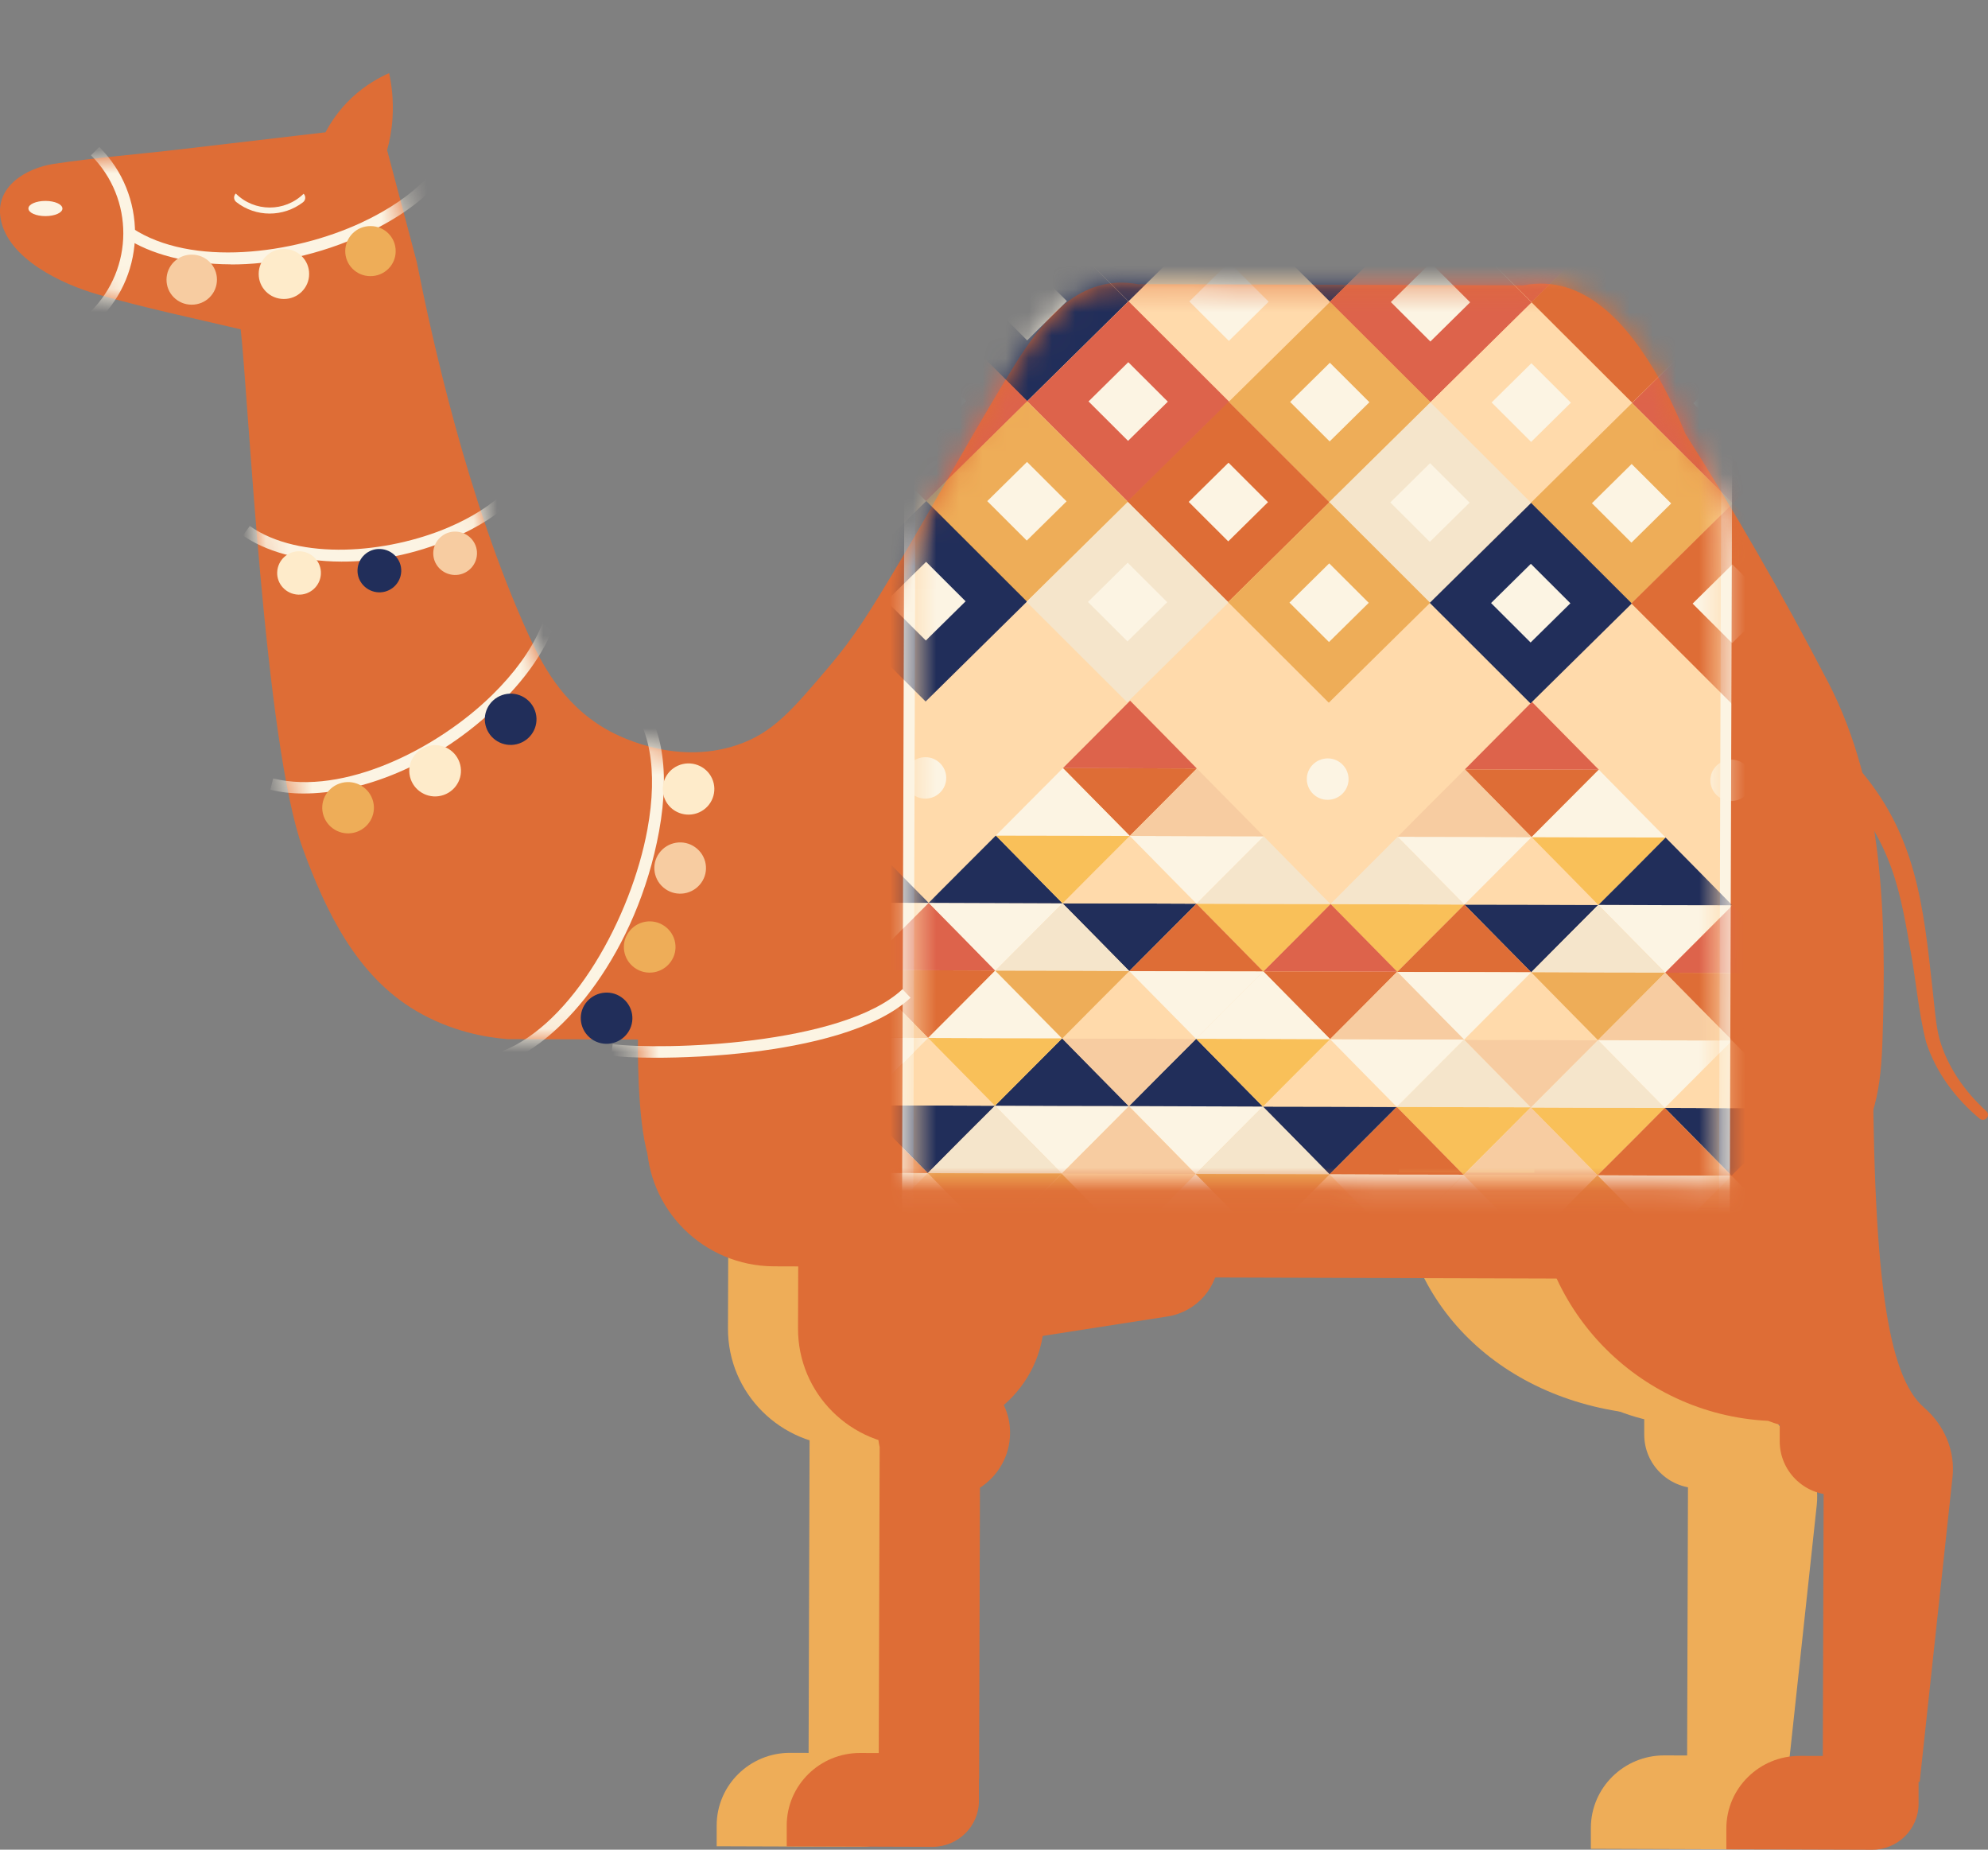 <svg xmlns="http://www.w3.org/2000/svg" fill="none" viewBox="0 0 86 80" height="80" width="86">
<rect x="0" y="0" width="86" height="80" fill="#808080" stroke="none"/>
<g clip-path="url(#clip0_214_7433)">
<path fill="#DE6D36" d="M80.253 33.059C82.922 36.023 83.203 39.186 83.616 42.921C83.696 43.61 83.738 44.303 83.897 44.923C84.231 46.111 84.977 47.198 85.925 48.055C86.015 48.133 86.026 48.265 85.947 48.354C85.867 48.449 85.729 48.459 85.634 48.38C84.601 47.514 83.754 46.4 83.325 45.081C82.97 43.688 82.891 42.359 82.621 40.967C82.387 39.616 82.149 38.277 81.63 37.058C81.122 35.839 80.364 34.73 79.453 33.769C78.977 33.243 79.766 32.523 80.248 33.059H80.253Z"></path>
<path fill="#DE6D36" d="M49.297 12.305C46.707 11.785 45.075 13.882 43.873 15.82C42.178 18.552 40.643 21.39 39.001 24.159C37.587 26.544 36.925 27.584 35.865 28.83C34.266 30.716 33.434 31.698 31.898 32.219C29.091 33.17 26.502 31.704 26.189 31.52C24.277 30.401 23.403 28.64 22.853 27.432C20.21 21.626 18.663 14.523 18.028 11.328C17.599 9.715 17.175 8.102 16.746 6.489C16.852 6.116 16.942 5.659 16.979 5.128C17.032 4.335 16.942 3.657 16.831 3.163C16.428 3.342 15.825 3.662 15.226 4.219C14.638 4.771 14.283 5.338 14.082 5.722L7.811 6.457C5.984 6.673 4.136 6.815 2.324 7.088C1.133 7.272 -0.228 8.065 0.031 9.473C0.349 11.212 2.716 12.3 4.22 12.731C6.26 13.319 8.346 13.755 10.412 14.244C10.74 17.071 11.45 32.198 13.102 36.711C14.093 39.411 15.422 42.207 18.006 43.725C19.521 44.613 21.009 44.871 21.963 44.944L27.598 44.96C27.598 44.96 27.54 48.37 28.038 49.999C28.138 50.335 28.239 50.666 28.339 51.002L54.63 51.081C62.41 51.17 70.195 51.254 77.976 51.191C78.521 51.191 79.088 50.829 79.602 50.356C81.18 48.901 81.376 46.888 81.439 44.876C81.603 39.774 81.503 34.163 79.077 29.492L79.056 29.455C77.065 25.619 74.994 22.052 72.907 18.757C72.589 17.969 72.229 17.192 71.811 16.446C70.439 13.992 68.506 11.832 65.906 12.342L49.297 12.29V12.305Z"></path>
<path fill="#EEAD58" d="M75.148 45.654C75.117 56.314 75.763 60.712 77.368 62.094C78.242 62.85 78.718 63.964 78.591 65.104L77.172 78.277L72.977 78.266L73.03 61.631C66.77 61.537 62.189 54.502 59.593 48.197L75.148 45.659V45.654Z"></path>
<path fill="#EEAD58" d="M60.515 49.421L71.166 49.452L71.129 61.174C65.033 60.701 60.494 56.414 60.51 50.577V49.421H60.515Z"></path>
<path fill="#DE6D36" d="M42.755 50.647L69.469 50.73L69.454 55.306L42.74 55.223L42.755 50.647Z"></path>
<path fill="#DE6D36" d="M43.01 58.106L50.504 56.939C51.781 56.74 52.723 55.647 52.728 54.365V53.135L43.026 53.104L43.01 58.106Z"></path>
<path fill="#EEAD58" d="M74.328 64.369H73.454C72.167 64.364 71.124 63.323 71.129 62.041V60.901L74.344 60.912L74.333 64.369H74.328Z"></path>
<path fill="#EEAD58" d="M68.82 79.963L75.122 79.984C76.229 79.984 77.135 79.096 77.135 77.998V75.939L71.997 75.923C70.25 75.918 68.825 77.32 68.82 79.054V79.963Z"></path>
<path fill="#DE6D36" d="M65.466 46.983L81.022 44.445C80.99 55.106 81.636 59.504 83.241 60.885C84.115 61.642 84.591 62.756 84.464 63.896L83.045 77.068L78.85 77.058L78.898 61.92C78.061 61.91 77.256 61.742 76.483 61.453C70.837 61.169 66.362 56.535 66.377 50.871V49.715H66.663C66.229 48.78 65.827 47.86 65.466 46.988V46.983Z"></path>
<path fill="#DE6D36" d="M80.189 64.658H79.315C78.028 64.653 76.985 63.612 76.99 62.33V61.19L80.205 61.201L80.195 64.658H80.189Z"></path>
<path fill="#DE6D36" d="M74.681 79.984L80.984 80.005C82.09 80.005 82.996 79.117 82.996 78.019V75.96L77.859 75.944C76.111 75.939 74.686 77.341 74.681 79.075V79.984Z"></path>
<path fill="#EEAD58" d="M34.976 76.921L39.324 76.932L39.377 59.714L35.023 61.952L34.976 76.921Z"></path>
<path fill="#EEAD58" d="M31.003 79.853L37.306 79.874C38.413 79.874 39.318 78.986 39.318 77.888V75.828L34.181 75.812C32.433 75.807 31.009 77.21 31.003 78.944V79.853Z"></path>
<path fill="#EEAD58" d="M31.518 49.363L31.492 57.454C31.481 60.255 33.764 62.535 36.592 62.546H36.772L36.815 49.379L31.518 49.363Z"></path>
<path fill="#DE6D36" d="M27.986 48.149L38.287 48.181L38.266 54.785L33.478 54.77C30.433 54.759 27.97 52.3 27.975 49.279V48.144L27.986 48.149Z"></path>
<path fill="#DE6D36" d="M34.033 79.858L40.335 79.879C41.442 79.879 42.348 78.991 42.348 77.893V75.833L37.21 75.818C35.463 75.812 34.038 77.215 34.033 78.949V79.858Z"></path>
<path fill="#DE6D36" d="M37.985 61.962C37.985 61.39 38.16 60.864 38.451 60.418L38.483 50.309L45.193 50.33L45.172 56.987C45.172 58.495 44.489 59.85 43.424 60.77C43.599 61.138 43.7 61.547 43.694 61.978C43.694 62.971 43.17 63.843 42.392 64.348L42.355 76.942L38.012 76.926L38.054 62.588C38.006 62.383 37.98 62.173 37.985 61.957V61.962Z"></path>
<path fill="#DE6D36" d="M39.85 47.025L39.802 62.551H39.622C36.799 62.54 34.516 60.265 34.522 57.46L34.538 52.258C34.548 49.358 36.926 47.014 39.85 47.02V47.025Z"></path>
<mask height="49" width="83" y="3" x="-1" maskUnits="userSpaceOnUse" style="mask-type:luminance" id="mask0_214_7433">
<path fill="white" d="M49.297 12.305C46.707 11.785 45.075 13.882 43.873 15.82C42.178 18.552 40.643 21.39 39.001 24.159C37.587 26.544 36.925 27.584 35.865 28.83C34.266 30.716 33.434 31.698 31.898 32.219C29.091 33.17 26.502 31.704 26.189 31.52C24.277 30.401 23.403 28.64 22.853 27.432C20.21 21.626 18.663 14.523 18.028 11.328C17.599 9.715 17.175 8.102 16.746 6.489C16.852 6.116 16.942 5.659 16.979 5.128C17.032 4.335 16.942 3.657 16.831 3.163C16.428 3.342 15.825 3.662 15.226 4.219C14.638 4.771 14.283 5.338 14.082 5.722L7.811 6.457C5.984 6.673 4.136 6.815 2.324 7.088C1.133 7.272 -0.228 8.065 0.031 9.473C0.349 11.212 2.716 12.3 4.22 12.731C6.26 13.319 8.346 13.755 10.412 14.244C10.74 17.071 11.45 32.198 13.102 36.711C14.093 39.411 15.422 42.207 18.006 43.725C19.521 44.613 21.009 44.871 21.963 44.944L27.598 44.96C27.598 44.96 27.54 48.37 28.038 49.999C28.138 50.335 28.239 50.666 28.339 51.002L54.63 51.081C62.41 51.17 70.195 51.254 77.976 51.191C78.521 51.191 79.088 50.829 79.602 50.356C81.18 48.901 81.376 46.888 81.439 44.876C81.603 39.774 81.503 34.163 79.077 29.492L79.056 29.455C77.065 25.619 74.994 22.052 72.907 18.757C72.589 17.969 72.229 17.192 71.811 16.446C70.439 13.992 68.506 11.832 65.906 12.342L49.297 12.29V12.305Z"></path>
</mask>
<g mask="url(#mask0_214_7433)">
<path fill="#FCF4E3" d="M39.151 11.261L74.959 11.372L74.814 56.983L39.007 56.872L39.151 11.261Z"></path>
<path fill="#FFDAAB" d="M39.63 11.27L74.484 11.373L74.348 56.984L39.494 56.881L39.63 11.27Z"></path>
<mask height="46" width="36" y="11" x="39" maskUnits="userSpaceOnUse" style="mask-type:luminance" id="mask1_214_7433">
<path fill="white" d="M39.63 11.27L74.484 11.373L74.348 56.984L39.494 56.881L39.63 11.27Z"></path>
</mask>
<g mask="url(#mask1_214_7433)">
<path fill="#F9C059" d="M60.451 39.112L63.348 39.123L61.897 40.578L60.44 42.039L58.999 40.567L57.554 39.102L60.451 39.112Z"></path>
<path fill="#F5E5CB" d="M60.451 39.112L63.348 39.123L61.907 37.657L60.461 36.191L59.005 37.646L57.554 39.102L60.451 39.112Z"></path>
<path fill="#DE6D36" d="M66.267 33.285L69.164 33.29L67.708 34.751L66.256 36.206L64.811 34.741L63.37 33.275L66.267 33.285Z"></path>
<path fill="#DD634B" d="M66.267 33.285L69.164 33.29L67.718 31.825L66.272 30.359L64.821 31.814L63.37 33.275L66.267 33.285Z"></path>
<path fill="#F7CCA1" d="M66.23 44.976L69.127 44.986L67.671 46.442L66.219 47.902L64.773 46.436L63.333 44.97L66.23 44.976Z"></path>
<path fill="#FFDAAB" d="M66.23 44.976L69.127 44.986L67.681 43.52L66.24 42.054L64.784 43.51L63.333 44.97L66.23 44.976Z"></path>
<path fill="#212E5A" d="M66.246 39.128L69.143 39.138L67.691 40.594L66.24 42.054L64.794 40.589L63.349 39.123L66.246 39.128Z"></path>
<path fill="#FFDAAB" d="M66.246 39.128L69.143 39.138L67.702 37.672L66.256 36.206L64.805 37.662L63.349 39.123L66.246 39.128Z"></path>
<path fill="#FCF4E3" d="M72.038 39.149L74.936 39.154L73.484 40.615L72.033 42.07L70.587 40.604L69.141 39.138L72.038 39.149Z"></path>
<path fill="#212E5A" d="M72.038 39.149L74.936 39.154L73.495 37.688L72.049 36.222L70.598 37.683L69.141 39.138L72.038 39.149Z"></path>
<path fill="#FCF4E3" d="M63.359 36.196L66.256 36.206L64.805 37.662L63.348 39.123L61.908 37.657L60.462 36.191L63.359 36.196Z"></path>
<path fill="#F7CCA1" d="M63.359 36.196L66.256 36.206L64.81 34.741L63.369 33.275L61.913 34.73L60.462 36.191L63.359 36.196Z"></path>
<path fill="#F9C059" d="M69.154 36.217L72.051 36.222L70.6 37.683L69.143 39.138L67.703 37.672L66.257 36.206L69.154 36.217Z"></path>
<path fill="#FCF4E3" d="M69.154 36.217L72.051 36.222L70.605 34.756L69.164 33.29L67.708 34.751L66.257 36.206L69.154 36.217Z"></path>
<path fill="#DE6D36" d="M63.338 42.044L66.24 42.054L64.794 40.589L63.349 39.123L61.897 40.578L60.441 42.039L63.338 42.044Z"></path>
<path fill="#FCF4E3" d="M63.338 42.044L66.24 42.054L64.784 43.51L63.333 44.97L61.887 43.505L60.441 42.039L63.338 42.044Z"></path>
<path fill="#F5E5CB" d="M69.136 42.065L72.033 42.07L70.587 40.604L69.141 39.138L67.69 40.594L66.239 42.054L69.136 42.065Z"></path>
<path fill="#EEAD58" d="M69.136 42.065L72.033 42.07L70.577 43.531L69.126 44.986L67.68 43.52L66.239 42.054L69.136 42.065Z"></path>
<path fill="#FFDAAB" d="M40.123 4.33L44.48 8.679L40.097 13.002L35.74 8.653L40.123 4.33Z"></path>
<path fill="#212E5A" d="M48.844 4.359L53.201 8.708L48.818 13.031L44.46 8.682L48.844 4.359Z"></path>
<path fill="#212E5A" d="M57.561 4.38L61.918 8.728L57.535 13.051L53.177 8.703L57.561 4.38Z"></path>
<path fill="#DD634B" d="M66.287 4.404L70.644 8.752L66.261 13.075L61.904 8.727L66.287 4.404Z"></path>
<path fill="#DE6D36" d="M75.008 4.433L79.365 8.782L74.982 13.105L70.624 8.756L75.008 4.433Z"></path>
<path fill="#212E5A" d="M44.457 8.684L48.815 13.032L44.431 17.355L40.074 13.007L44.457 8.684Z"></path>
<path fill="#FCF4E3" d="M44.444 11.318L46.154 13.024L44.434 14.721L42.724 13.014L44.444 11.318Z"></path>
<path fill="#FCF4E3" d="M53.171 11.342L54.881 13.048L53.161 14.745L51.45 13.038L53.171 11.342Z"></path>
<path fill="#DD634B" d="M61.9 8.733L66.258 13.082L61.874 17.405L57.517 13.056L61.9 8.733Z"></path>
<path fill="#FCF4E3" d="M61.888 11.367L63.598 13.074L61.877 14.771L60.167 13.064L61.888 11.367Z"></path>
<path fill="#DE6D36" d="M70.625 8.757L74.982 13.106L70.599 17.429L66.242 13.08L70.625 8.757Z"></path>
<path fill="#DD634B" d="M40.094 13.007L44.451 17.355L40.068 21.678L35.71 17.33L40.094 13.007Z"></path>
<path fill="#FCF4E3" d="M40.087 15.637L41.797 17.344L40.077 19.041L38.367 17.334L40.087 15.637Z"></path>
<path fill="#DD634B" d="M48.82 13.031L53.178 17.38L48.794 21.702L44.437 17.354L48.82 13.031Z"></path>
<path fill="#FCF4E3" d="M48.809 15.665L50.52 17.372L48.799 19.068L47.089 17.362L48.809 15.665Z"></path>
<path fill="#EEAD58" d="M57.537 13.057L61.895 17.405L57.511 21.728L53.154 17.38L57.537 13.057Z"></path>
<path fill="#FCF4E3" d="M57.53 15.689L59.24 17.396L57.52 19.092L55.81 17.385L57.53 15.689Z"></path>
<path fill="#FFDAAB" d="M66.258 13.081L70.615 17.429L66.232 21.752L61.874 17.404L66.258 13.081Z"></path>
<path fill="#FCF4E3" d="M66.247 15.71L67.957 17.417L66.236 19.113L64.527 17.407L66.247 15.71Z"></path>
<path fill="#DD634B" d="M74.984 13.11L79.342 17.459L74.958 21.781L70.601 17.433L74.984 13.11Z"></path>
<path fill="#FCF4E3" d="M74.974 15.744L76.684 17.451L74.963 19.147L73.253 17.441L74.974 15.744Z"></path>
<path fill="#EEAD58" d="M44.434 17.355L48.791 21.704L44.408 26.027L40.05 21.678L44.434 17.355Z"></path>
<path fill="#FCF4E3" d="M44.429 19.978L46.139 21.685L44.418 23.381L42.708 21.674L44.429 19.978Z"></path>
<path fill="#DE6D36" d="M53.153 17.374L57.51 21.723L53.126 26.046L48.769 21.696L53.153 17.374Z"></path>
<path fill="#FCF4E3" d="M53.144 20.012L54.853 21.719L53.133 23.415L51.423 21.708L53.144 20.012Z"></path>
<path fill="#F5E5CB" d="M61.878 17.399L66.234 21.749L61.85 26.071L57.494 21.721L61.878 17.399Z"></path>
<path fill="#FCF4E3" d="M61.864 20.033L63.574 21.74L61.854 23.436L60.144 21.73L61.864 20.033Z"></path>
<path fill="#EEAD58" d="M70.598 17.434L74.955 21.783L70.572 26.106L66.214 21.757L70.598 17.434Z"></path>
<path fill="#FCF4E3" d="M70.585 20.068L72.295 21.775L70.575 23.471L68.865 21.765L70.585 20.068Z"></path>
<path fill="#212E5A" d="M40.069 21.67L44.426 26.019L40.042 30.341L35.685 25.992L40.069 21.67Z"></path>
<path fill="#FCF4E3" d="M40.062 24.3L41.772 26.007L40.051 27.703L38.341 25.996L40.062 24.3Z"></path>
<path fill="#F5E5CB" d="M48.791 21.708L53.148 26.056L48.765 30.379L44.408 26.031L48.791 21.708Z"></path>
<path fill="#FCF4E3" d="M48.784 24.338L50.494 26.045L48.774 27.741L47.064 26.035L48.784 24.338Z"></path>
<path fill="#EEAD58" d="M57.511 21.721L61.867 26.071L57.483 30.393L53.126 26.044L57.511 21.721Z"></path>
<path fill="#FCF4E3" d="M57.501 24.366L59.211 26.073L57.491 27.769L55.781 26.063L57.501 24.366Z"></path>
<path fill="#212E5A" d="M66.235 21.752L70.592 26.101L66.208 30.423L61.851 26.074L66.235 21.752Z"></path>
<path fill="#FCF4E3" d="M66.224 24.386L67.934 26.093L66.213 27.789L64.503 26.082L66.224 24.386Z"></path>
<path fill="#DE6D36" d="M74.954 21.777L79.311 26.126L74.926 30.448L70.57 26.099L74.954 21.777Z"></path>
<path fill="#FCF4E3" d="M74.942 24.411L76.652 26.118L74.932 27.814L73.222 26.107L74.942 24.411Z"></path>
<path fill="#DE6D36" d="M40.162 41.965L43.059 41.976L41.607 43.436L40.151 44.892L38.71 43.426L37.264 41.96L40.162 41.965Z"></path>
<path fill="#DD634B" d="M40.162 41.965L43.059 41.976L41.618 40.51L40.172 39.044L38.716 40.499L37.264 41.96L40.162 41.965Z"></path>
<path fill="#FFDAAB" d="M40.124 53.661L43.022 53.671L41.581 52.205L40.135 50.739L38.684 52.195L37.227 53.656L40.124 53.661Z"></path>
<path fill="#212E5A" d="M40.146 47.813L43.043 47.824L41.587 49.279L40.135 50.739L38.69 49.274L37.249 47.808L40.146 47.813Z"></path>
<path fill="#FFDAAB" d="M40.146 47.813L43.043 47.824L41.597 46.358L40.151 44.892L38.7 46.347L37.249 47.808L40.146 47.813Z"></path>
<path fill="#FCF4E3" d="M45.939 47.834L48.836 47.839L47.385 49.3L45.928 50.755L44.482 49.289L43.042 47.824L45.939 47.834Z"></path>
<path fill="#212E5A" d="M45.939 47.834L48.836 47.839L47.39 46.373L45.95 44.907L44.493 46.368L43.042 47.823L45.939 47.834Z"></path>
<path fill="#FCF4E3" d="M37.253 44.881L40.15 44.892L38.699 46.347L37.248 47.808L35.802 46.342L34.356 44.876L37.253 44.881Z"></path>
<path fill="#F7CCA1" d="M37.253 44.881L40.15 44.892L38.71 43.426L37.264 41.96L35.813 43.415L34.356 44.876L37.253 44.881Z"></path>
<path fill="#F9C059" d="M43.052 44.902L45.949 44.907L44.493 46.368L43.042 47.824L41.596 46.358L40.15 44.892L43.052 44.902Z"></path>
<path fill="#FCF4E3" d="M43.052 44.902L45.949 44.907L44.503 43.441L43.057 41.976L41.606 43.436L40.15 44.892L43.052 44.902Z"></path>
<path fill="#DE6D36" d="M37.238 50.729L40.135 50.739L38.689 49.274L37.248 47.808L35.792 49.263L34.341 50.724L37.238 50.729Z"></path>
<path fill="#FCF4E3" d="M37.238 50.729L40.135 50.739L38.684 52.195L37.227 53.656L35.787 52.19L34.341 50.724L37.238 50.729Z"></path>
<path fill="#F5E5CB" d="M43.033 50.75L45.93 50.755L44.484 49.289L43.043 47.824L41.587 49.279L40.136 50.739L43.033 50.75Z"></path>
<path fill="#EEAD58" d="M43.033 50.75L45.93 50.755L44.478 52.216L43.022 53.671L41.581 52.205L40.136 50.739L43.033 50.75Z"></path>
<path fill="#F9C059" d="M63.322 47.886L60.425 47.876L61.871 49.342L63.311 50.808L64.768 49.352L66.219 47.892L63.322 47.886Z"></path>
<path fill="#F5E5CB" d="M63.322 47.886L60.425 47.876L61.876 46.421L63.332 44.96L64.773 46.426L66.219 47.892L63.322 47.886Z"></path>
<path fill="#DE6D36" d="M57.544 42.018L54.647 42.012L56.093 43.478L57.539 44.944L58.99 43.489L60.441 42.028L57.544 42.018Z"></path>
<path fill="#DD634B" d="M57.544 42.018L54.647 42.012L56.104 40.552L57.555 39.096L59.001 40.562L60.441 42.028L57.544 42.018Z"></path>
<path fill="#FFDAAB" d="M57.511 53.713L54.614 53.708L56.065 52.248L57.517 50.792L58.962 52.258L60.408 53.724L57.511 53.713Z"></path>
<path fill="#212E5A" d="M57.527 47.865L54.63 47.86L56.076 49.326L57.516 50.792L58.973 49.331L60.424 47.876L57.527 47.865Z"></path>
<path fill="#FFDAAB" d="M57.527 47.865L54.63 47.86L56.081 46.4L57.537 44.944L58.978 46.41L60.424 47.876L57.527 47.865Z"></path>
<path fill="#FCF4E3" d="M51.734 47.85L48.837 47.839L50.283 49.305L51.723 50.776L53.18 49.316L54.631 47.86L51.734 47.85Z"></path>
<path fill="#212E5A" d="M51.734 47.85L48.837 47.839L50.288 46.384L51.744 44.928L53.185 46.394L54.631 47.86L51.734 47.85Z"></path>
<path fill="#FCF4E3" d="M60.435 44.955L57.538 44.944L58.978 46.41L60.424 47.876L61.876 46.421L63.332 44.96L60.435 44.955Z"></path>
<path fill="#F7CCA1" d="M60.435 44.955L57.538 44.944L58.989 43.489L60.44 42.028L61.886 43.494L63.332 44.96L60.435 44.955Z"></path>
<path fill="#F9C059" d="M54.642 44.934L51.745 44.928L53.186 46.394L54.631 47.86L56.083 46.4L57.539 44.944L54.642 44.934Z"></path>
<path fill="#FCF4E3" d="M54.642 44.934L51.745 44.928L53.196 43.468L54.647 42.012L56.093 43.478L57.539 44.944L54.642 44.934Z"></path>
<path fill="#DE6D36" d="M60.413 50.803L57.517 50.792L58.973 49.331L60.424 47.876L61.87 49.342L63.31 50.808L60.413 50.803Z"></path>
<path fill="#FCF4E3" d="M60.413 50.803L57.517 50.792L58.962 52.258L60.408 53.724L61.859 52.269L63.31 50.808L60.413 50.803Z"></path>
<path fill="#F5E5CB" d="M54.62 50.782L51.724 50.776L53.18 49.316L54.631 47.86L56.077 49.326L57.518 50.792L54.62 50.782Z"></path>
<path fill="#EEAD58" d="M54.62 50.782L51.724 50.776L53.169 52.242L54.615 53.708L56.066 52.248L57.518 50.792L54.62 50.782Z"></path>
<path fill="#F9C059" d="M69.121 47.913L72.018 47.918L70.566 49.379L69.11 50.834L67.669 49.368L66.224 47.902L69.121 47.913Z"></path>
<path fill="#F5E5CB" d="M69.121 47.913L72.018 47.918L70.572 46.452L69.131 44.986L67.675 46.447L66.224 47.902L69.121 47.913Z"></path>
<path fill="#DE6D36" d="M74.931 42.081L77.828 42.091L76.377 43.547L74.926 45.002L73.48 43.536L72.034 42.07L74.931 42.081Z"></path>
<path fill="#DD634B" d="M74.931 42.081L77.828 42.091L76.388 40.625L74.942 39.159L73.49 40.615L72.034 42.07L74.931 42.081Z"></path>
<path fill="#FFDAAB" d="M74.9 53.776L77.797 53.787L76.351 52.316L74.905 50.85L73.454 52.31L72.003 53.766L74.9 53.776Z"></path>
<path fill="#212E5A" d="M74.915 47.928L77.812 47.939L76.361 49.395L74.905 50.85L73.464 49.384L72.018 47.918L74.915 47.928Z"></path>
<path fill="#FFDAAB" d="M74.915 47.928L77.812 47.939L76.367 46.473L74.926 45.002L73.47 46.463L72.018 47.918L74.915 47.928Z"></path>
<path fill="#FCF4E3" d="M72.029 44.997L74.926 45.002L73.469 46.463L72.018 47.918L70.572 46.452L69.132 44.986L72.029 44.997Z"></path>
<path fill="#F7CCA1" d="M72.029 44.997L74.926 45.002L73.48 43.536L72.034 42.07L70.583 43.531L69.132 44.986L72.029 44.997Z"></path>
<path fill="#DE6D36" d="M72.007 50.845L74.904 50.85L73.464 49.384L72.018 47.918L70.567 49.379L69.11 50.834L72.007 50.845Z"></path>
<path fill="#FCF4E3" d="M72.007 50.845L74.904 50.85L73.453 52.31L72.002 53.766L70.556 52.3L69.11 50.834L72.007 50.845Z"></path>
<path fill="#F7CCA1" d="M48.826 50.771L45.929 50.766L47.385 49.305L48.836 47.85L50.282 49.316L51.723 50.782L48.826 50.771Z"></path>
<path fill="#FFDAAB" d="M48.826 50.771L45.929 50.766L47.374 52.232L48.815 53.698L50.272 52.237L51.723 50.782L48.826 50.771Z"></path>
<path fill="#FCF4E3" d="M51.718 53.703L48.816 53.698L50.272 52.237L51.724 50.782L53.169 52.248L54.615 53.713L51.718 53.703Z"></path>
<path fill="#EEAD58" d="M45.917 53.687L43.02 53.677L44.477 52.221L45.928 50.766L47.374 52.232L48.815 53.698L45.917 53.687Z"></path>
<path fill="#F7CCA1" d="M66.208 50.824L69.106 50.834L67.665 49.368L66.219 47.902L64.768 49.358L63.311 50.818L66.208 50.824Z"></path>
<path fill="#FFDAAB" d="M66.208 50.824L69.106 50.834L67.654 52.289L66.203 53.75L64.757 52.284L63.311 50.818L66.208 50.824Z"></path>
<path fill="#FCF4E3" d="M63.306 53.74L66.203 53.75L64.757 52.284L63.311 50.818L61.86 52.274L60.409 53.729L63.306 53.74Z"></path>
<path fill="#EEAD58" d="M69.099 53.755L71.996 53.766L70.55 52.3L69.104 50.834L67.653 52.289L66.202 53.75L69.099 53.755Z"></path>
<path fill="#FCF4E3" d="M37.275 39.044L40.172 39.049L38.715 40.51L37.264 41.965L35.818 40.499L34.378 39.033L37.275 39.044Z"></path>
<path fill="#212E5A" d="M37.275 39.044L40.172 39.049L38.726 37.583L37.285 36.117L35.829 37.578L34.378 39.033L37.275 39.044Z"></path>
<path fill="#F9C059" d="M54.658 39.096L51.761 39.086L53.206 40.552L54.647 42.018L56.103 40.562L57.555 39.102L54.658 39.096Z"></path>
<path fill="#F5E5CB" d="M54.658 39.096L51.761 39.086L53.212 37.63L54.668 36.17L56.109 37.636L57.555 39.102L54.658 39.096Z"></path>
<path fill="#DE6D36" d="M48.878 33.227L45.981 33.222L47.427 34.688L48.873 36.154L50.324 34.699L51.775 33.238L48.878 33.227Z"></path>
<path fill="#DD634B" d="M48.878 33.227L45.981 33.222L47.438 31.762L48.889 30.306L50.335 31.772L51.775 33.238L48.878 33.227Z"></path>
<path fill="#F7CCA1" d="M48.847 44.923L45.95 44.918L47.391 46.384L48.837 47.85L50.288 46.389L51.744 44.934L48.847 44.923Z"></path>
<path fill="#FFDAAB" d="M48.847 44.923L45.95 44.918L47.401 43.457L48.852 42.002L50.298 43.468L51.744 44.934L48.847 44.923Z"></path>
<path fill="#212E5A" d="M48.863 39.075L45.966 39.07L47.412 40.536L48.852 42.002L50.309 40.541L51.76 39.086L48.863 39.075Z"></path>
<path fill="#FFDAAB" d="M48.863 39.075L45.966 39.07L47.417 37.609L48.873 36.154L50.314 37.62L51.76 39.086L48.863 39.075Z"></path>
<path fill="#FCF4E3" d="M43.07 39.059L40.173 39.049L41.619 40.515L43.059 41.986L44.516 40.525L45.967 39.07L43.07 39.059Z"></path>
<path fill="#212E5A" d="M43.07 39.059L40.173 39.049L41.624 37.594L43.08 36.138L44.521 37.604L45.967 39.07L43.07 39.059Z"></path>
<path fill="#FCF4E3" d="M51.771 36.164L48.874 36.154L50.315 37.62L51.76 39.086L53.212 37.63L54.668 36.17L51.771 36.164Z"></path>
<path fill="#F7CCA1" d="M51.771 36.164L48.874 36.154L50.325 34.699L51.776 33.238L53.222 34.704L54.668 36.17L51.771 36.164Z"></path>
<path fill="#F9C059" d="M45.976 36.143L43.079 36.138L44.52 37.604L45.965 39.07L47.417 37.609L48.873 36.154L45.976 36.143Z"></path>
<path fill="#FCF4E3" d="M45.976 36.143L43.079 36.138L44.53 34.678L45.981 33.222L47.427 34.688L48.873 36.154L45.976 36.143Z"></path>
<path fill="#DE6D36" d="M51.749 42.012L48.852 42.002L50.309 40.541L51.76 39.086L53.206 40.552L54.647 42.018L51.749 42.012Z"></path>
<path fill="#FCF4E3" d="M51.749 42.012L48.852 42.002L50.298 43.468L51.744 44.934L53.195 43.478L54.647 42.018L51.749 42.012Z"></path>
<path fill="#F5E5CB" d="M45.955 41.991L43.057 41.986L44.514 40.525L45.965 39.07L47.411 40.536L48.852 42.002L45.955 41.991Z"></path>
<path fill="#EEAD58" d="M45.955 41.991L43.057 41.986L44.503 43.452L45.949 44.918L47.4 43.457L48.852 42.002L45.955 41.991Z"></path>
<path fill="#FCF4E3" d="M40.033 32.749C40.531 32.749 40.934 33.154 40.934 33.648C40.934 34.142 40.526 34.541 40.028 34.541C39.53 34.541 39.128 34.136 39.128 33.642C39.128 33.149 39.535 32.749 40.033 32.749Z"></path>
<path fill="#FCF4E3" d="M74.895 32.854C75.392 32.854 75.795 33.259 75.795 33.753C75.795 34.247 75.387 34.646 74.889 34.646C74.391 34.646 73.989 34.241 73.989 33.748C73.989 33.254 74.397 32.854 74.895 32.854Z"></path>
<path fill="#FCF4E3" d="M57.438 32.802C57.935 32.802 58.338 33.206 58.338 33.7C58.338 34.194 57.93 34.593 57.432 34.593C56.934 34.593 56.532 34.189 56.532 33.695C56.532 33.201 56.94 32.802 57.438 32.802Z"></path>
</g>
<path fill="#FCF4E3" d="M4.274 13.839L3.914 13.482C5.799 11.622 5.81 8.585 3.935 6.715L4.295 6.358C6.366 8.428 6.356 11.785 4.274 13.839Z"></path>
<path fill="#FCF4E3" d="M9.972 11.433C8.076 11.428 6.482 10.971 5.455 10.298L5.735 9.878C8.288 11.549 12.652 11.018 15.639 9.626C18.007 8.522 19.469 6.988 19.643 5.412L20.146 5.47C19.951 7.224 18.388 8.906 15.857 10.088C13.775 11.055 11.741 11.444 9.972 11.438V11.433Z"></path>
<path fill="#FCF4E3" d="M14.767 24.29C12.955 24.285 11.446 23.822 10.508 23.16L10.805 22.751C12.966 24.269 16.753 23.933 19.38 22.819C21.456 21.936 22.759 20.654 22.96 19.299L23.463 19.372C23.24 20.901 21.826 22.325 19.581 23.281C17.881 24.006 16.228 24.295 14.772 24.29H14.767Z"></path>
<path fill="#FCF4E3" d="M13.123 34.32C12.599 34.32 12.122 34.262 11.693 34.157L11.815 33.669C14.861 34.415 18.891 32.413 21.296 30.054C23.202 28.183 24.076 26.203 23.7 24.616L24.192 24.5C24.611 26.26 23.684 28.415 21.65 30.411C18.806 33.201 15.517 34.325 13.118 34.32H13.123Z"></path>
<path fill="#FCF4E3" d="M21.9 45.943L21.715 45.47C24.765 44.298 27.308 39.669 28.007 35.87C28.478 33.306 28.107 31.273 26.995 30.285L27.334 29.907C28.6 31.026 29.018 33.175 28.51 35.959C27.556 41.161 24.395 44.981 21.905 45.937L21.9 45.943Z"></path>
<path fill="#FCF4E3" d="M28.293 45.748C27.483 45.748 26.831 45.711 26.439 45.659L26.503 45.16C28.627 45.428 36.433 45.228 39.039 42.785L39.389 43.153C37.863 44.582 34.839 45.217 32.567 45.496C31.015 45.685 29.485 45.753 28.293 45.748Z"></path>
</g>
<path fill="#FCF4E3" d="M11.662 9.237C11.153 9.237 10.64 9.069 10.221 8.738C10.105 8.648 10.094 8.475 10.2 8.37C11.005 9.174 12.319 9.179 13.134 8.38C13.24 8.485 13.224 8.659 13.108 8.748C12.684 9.074 12.175 9.237 11.662 9.237Z"></path>
<path fill="#FCF4E3" d="M2.701 9.021C2.701 9.2 2.373 9.347 1.965 9.347C1.557 9.347 1.229 9.2 1.229 9.016C1.229 8.838 1.557 8.69 1.965 8.69C2.373 8.69 2.701 8.838 2.701 9.021Z"></path>
<path fill="#F7CCA1" d="M9.385 12.1C9.385 12.699 8.892 13.183 8.288 13.178C7.685 13.178 7.197 12.689 7.203 12.09C7.208 11.491 7.695 11.008 8.299 11.013C8.903 11.013 9.39 11.501 9.385 12.1Z"></path>
<path fill="#FEEBCA" d="M13.373 11.853C13.373 12.452 12.88 12.936 12.277 12.931C11.673 12.931 11.186 12.442 11.191 11.843C11.191 11.244 11.684 10.761 12.287 10.766C12.891 10.766 13.378 11.254 13.373 11.853Z"></path>
<path fill="#EEAD58" d="M17.117 10.866C17.117 11.465 16.625 11.948 16.021 11.943C15.417 11.943 14.93 11.454 14.935 10.855C14.94 10.256 15.428 9.773 16.031 9.778C16.635 9.778 17.122 10.267 17.117 10.866Z"></path>
<path fill="#FEEBCA" d="M13.882 24.816C13.861 25.336 13.421 25.74 12.902 25.719C12.378 25.698 11.97 25.262 11.991 24.747C12.012 24.227 12.452 23.822 12.971 23.843C13.495 23.864 13.903 24.3 13.882 24.816Z"></path>
<path fill="#212E5A" d="M17.357 24.716C17.335 25.236 16.896 25.64 16.377 25.619C15.858 25.598 15.445 25.162 15.466 24.647C15.487 24.127 15.927 23.723 16.446 23.744C16.965 23.765 17.378 24.201 17.357 24.716Z"></path>
<path fill="#F7CCA1" d="M20.634 23.964C20.613 24.484 20.173 24.889 19.654 24.868C19.13 24.847 18.722 24.411 18.743 23.896C18.764 23.381 19.204 22.971 19.723 22.992C20.247 23.013 20.655 23.449 20.634 23.964Z"></path>
<path fill="#EEAD58" d="M16.111 34.567C16.318 35.145 16.011 35.776 15.428 35.981C14.846 36.185 14.21 35.881 14.004 35.303C13.797 34.725 14.104 34.094 14.687 33.889C15.269 33.684 15.905 33.989 16.111 34.567Z"></path>
<path fill="#FEEBCA" d="M19.877 32.97C20.084 33.548 19.776 34.178 19.194 34.383C18.611 34.588 17.976 34.283 17.769 33.706C17.563 33.127 17.87 32.497 18.452 32.292C19.035 32.087 19.671 32.392 19.877 32.97Z"></path>
<path fill="#212E5A" d="M23.145 30.742C23.351 31.32 23.044 31.951 22.461 32.156C21.879 32.36 21.243 32.056 21.037 31.478C20.83 30.9 21.137 30.269 21.72 30.064C22.302 29.86 22.938 30.164 23.145 30.742Z"></path>
<path fill="#EEAD58" d="M28.754 40.058C29.257 40.415 29.374 41.109 29.013 41.602C28.653 42.102 27.954 42.217 27.456 41.86C26.953 41.503 26.837 40.809 27.197 40.315C27.557 39.816 28.256 39.7 28.754 40.058Z"></path>
<path fill="#212E5A" d="M26.889 43.137C27.392 43.494 27.508 44.188 27.148 44.681C26.788 45.181 26.089 45.296 25.591 44.939C25.093 44.582 24.971 43.888 25.332 43.394C25.692 42.9 26.391 42.779 26.889 43.137Z"></path>
<path fill="#F7CCA1" d="M30.072 36.643C30.575 37 30.692 37.693 30.332 38.187C29.972 38.687 29.273 38.802 28.775 38.445C28.272 38.087 28.155 37.394 28.515 36.9C28.875 36.401 29.574 36.285 30.072 36.643Z"></path>
<path fill="#FEEBCA" d="M30.803 33.669C31.057 34.226 30.808 34.882 30.247 35.135C29.685 35.387 29.023 35.14 28.769 34.583C28.515 34.026 28.764 33.369 29.325 33.117C29.886 32.865 30.549 33.112 30.803 33.669Z"></path>
</g>
<defs>
<clipPath id="clip0_214_7433">
<rect transform="matrix(-1 0 0 1 86 0)" fill="white" height="80" width="86"></rect>
</clipPath>
</defs>
</svg>
